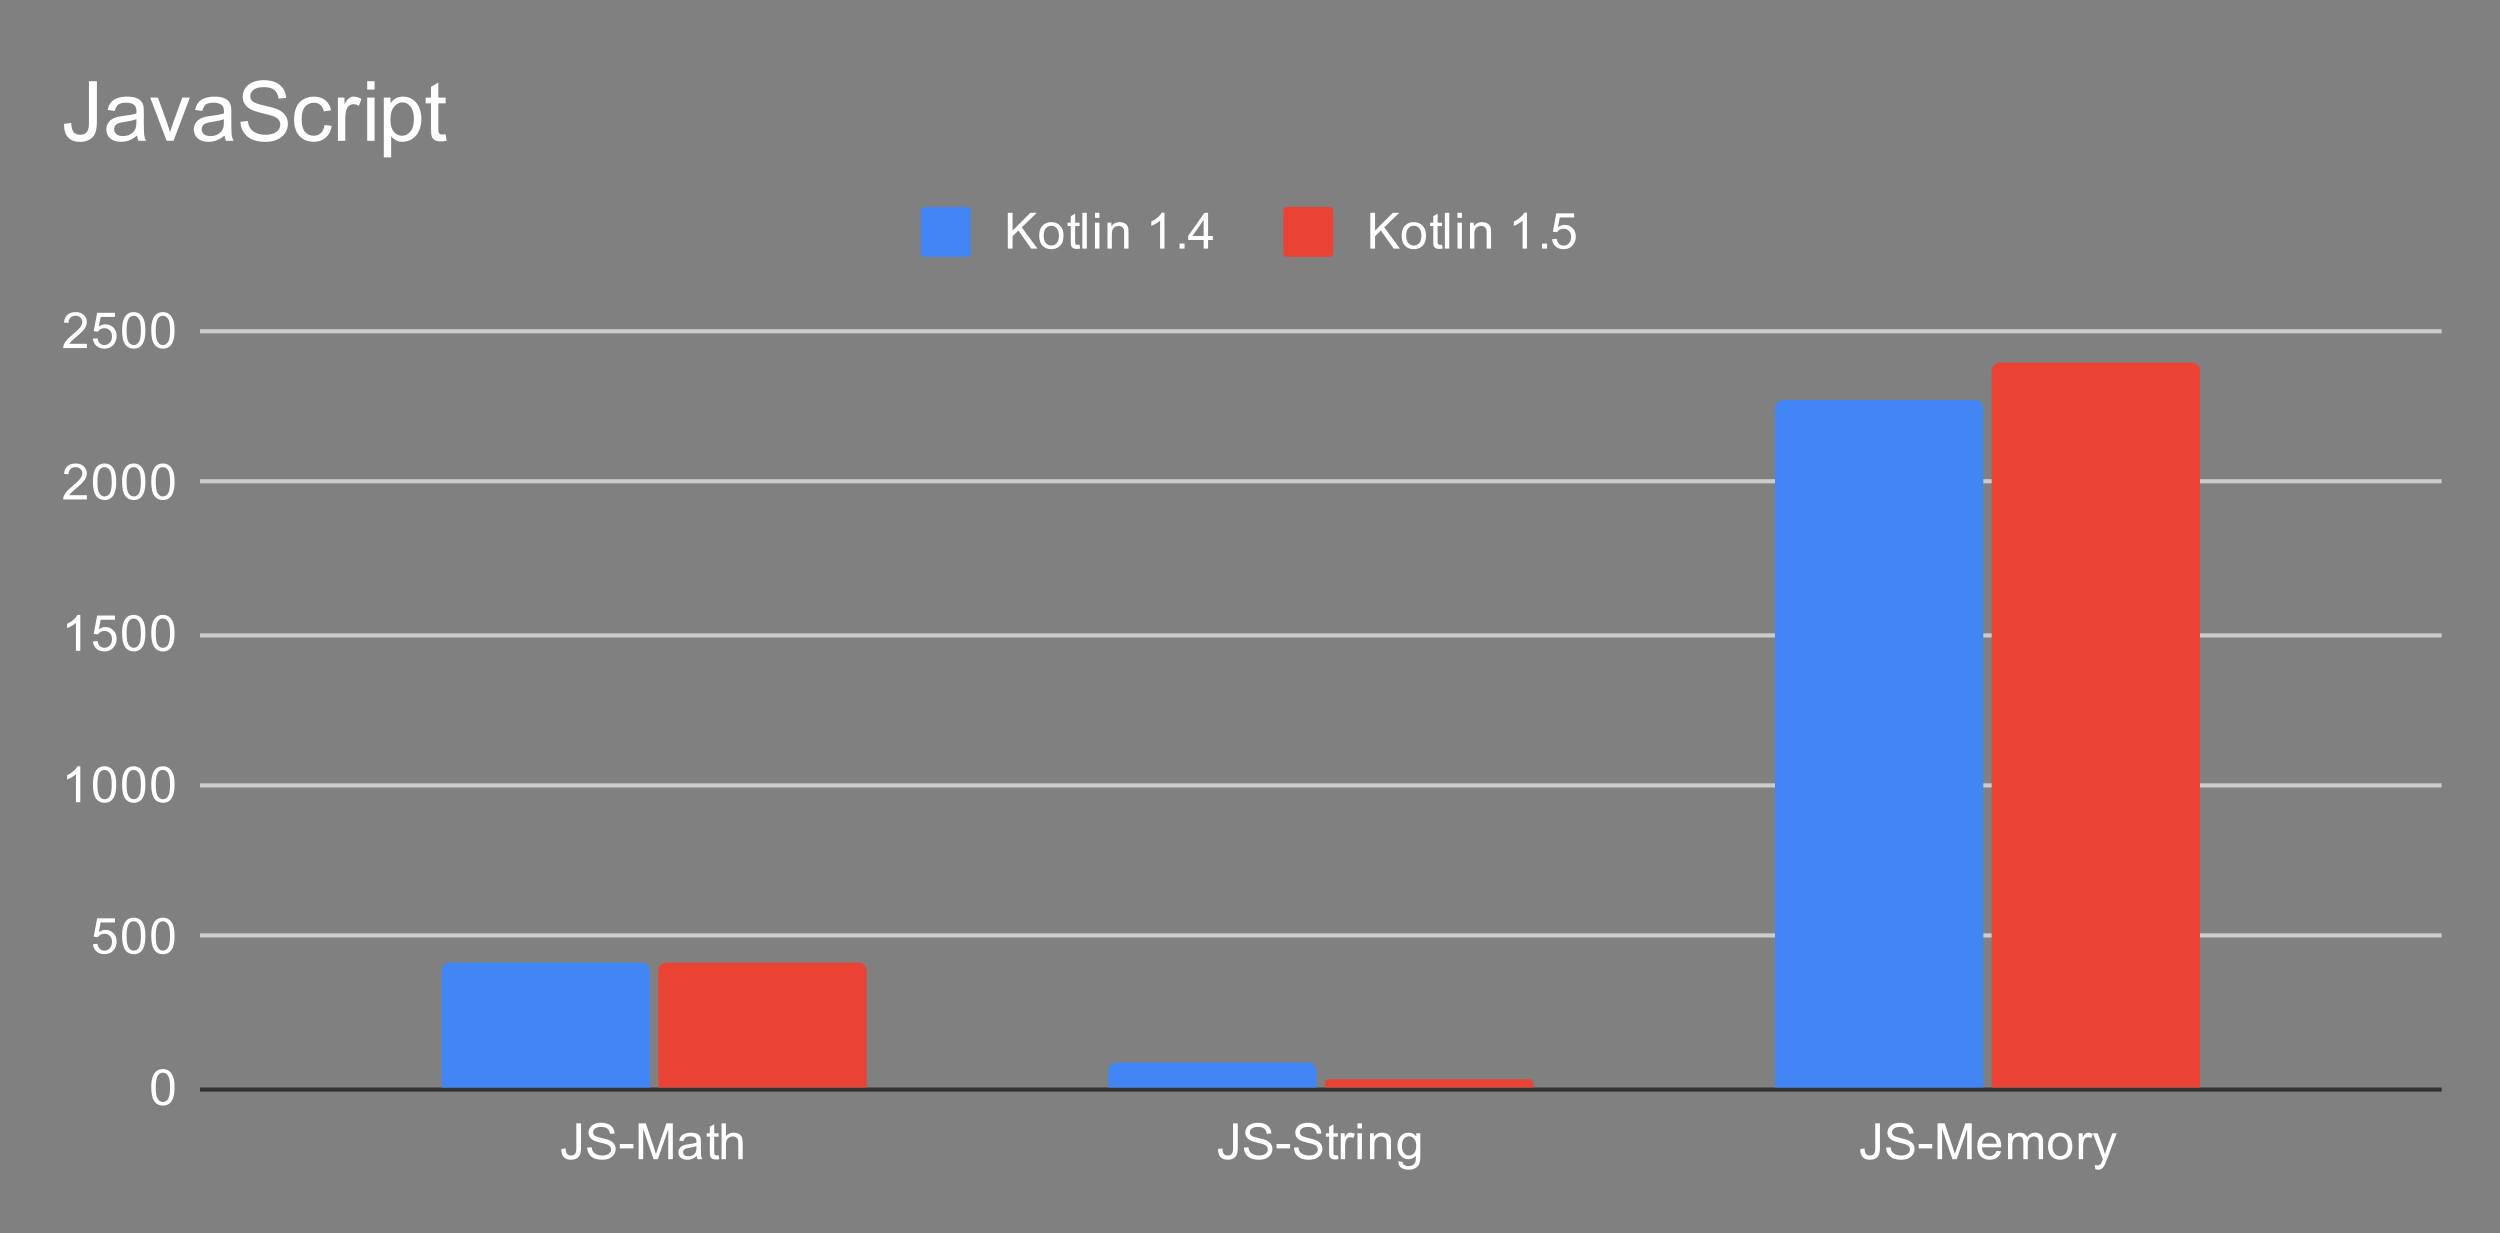 <?xml version="1.0"?>
<svg version="1.1" viewBox="0.0 0.0 600.0 296.0" fill="none" stroke="none" stroke-linecap="square" stroke-miterlimit="10" width="600" height="296" xmlns:xlink="http://www.w3.org/1999/xlink" xmlns="http://www.w3.org/2000/svg"><rect x="0.0" y="0.0" width="600.0" height="296.0" fill="#808080" stroke="none"/><path fill="#ffffff" fill-opacity="0.0" d="M0 0L600.0 0L600.0 296.0L0 296.0L0 0Z" fill-rule="nonzero"></path><path stroke="#333333" stroke-width="1.0" stroke-linecap="butt" d="M48.5 261.5L585.5 261.5" fill-rule="nonzero"></path><path stroke="#cccccc" stroke-width="1.0" stroke-linecap="butt" d="M48.5 224.5L585.5 224.5" fill-rule="nonzero"></path><path stroke="#cccccc" stroke-width="1.0" stroke-linecap="butt" d="M48.5 188.5L585.5 188.5" fill-rule="nonzero"></path><path stroke="#cccccc" stroke-width="1.0" stroke-linecap="butt" d="M48.5 152.5L585.5 152.5" fill-rule="nonzero"></path><path stroke="#cccccc" stroke-width="1.0" stroke-linecap="butt" d="M48.5 115.5L585.5 115.5" fill-rule="nonzero"></path><path stroke="#cccccc" stroke-width="1.0" stroke-linecap="butt" d="M48.5 79.5L585.5 79.5" fill-rule="nonzero"></path><clipPath id="id_0"><path d="M48.8 79.533L585.2 79.533L585.2 261.2L48.8 261.2L48.8 79.533Z" clip-rule="nonzero"></path></clipPath><path stroke="#000000" stroke-width="2.0" stroke-linecap="butt" stroke-opacity="0.0" clip-path="url(#id_0)" d="M156.0 261.0L106.0 261.0L106.0 233.0C106.0 231.895 106.895 231.0 108.0 231.0L154.0 231.0C155.105 231.0 156.0 231.895 156.0 233.0Z" fill-rule="nonzero"></path><path fill="#4285f4" clip-path="url(#id_0)" d="M156.0 261.0L106.0 261.0L106.0 233.0C106.0 231.895 106.895 231.0 108.0 231.0L154.0 231.0C155.105 231.0 156.0 231.895 156.0 233.0Z" fill-rule="nonzero"></path><path stroke="#000000" stroke-width="2.0" stroke-linecap="butt" stroke-opacity="0.0" clip-path="url(#id_0)" d="M316.0 261.0L266.0 261.0L266.0 257.0C266.0 255.895 266.895 255.0 268.0 255.0L314.0 255.0C315.105 255.0 316.0 255.895 316.0 257.0Z" fill-rule="nonzero"></path><path fill="#4285f4" clip-path="url(#id_0)" d="M316.0 261.0L266.0 261.0L266.0 257.0C266.0 255.895 266.895 255.0 268.0 255.0L314.0 255.0C315.105 255.0 316.0 255.895 316.0 257.0Z" fill-rule="nonzero"></path><path stroke="#000000" stroke-width="2.0" stroke-linecap="butt" stroke-opacity="0.0" clip-path="url(#id_0)" d="M476.0 261.0L426.0 261.0L426.0 98.0C426.0 96.895 426.895 96.0 428.0 96.0L474.0 96.0C475.105 96.0 476.0 96.895 476.0 98.0Z" fill-rule="nonzero"></path><path fill="#4285f4" clip-path="url(#id_0)" d="M476.0 261.0L426.0 261.0L426.0 98.0C426.0 96.895 426.895 96.0 428.0 96.0L474.0 96.0C475.105 96.0 476.0 96.895 476.0 98.0Z" fill-rule="nonzero"></path><path stroke="#000000" stroke-width="2.0" stroke-linecap="butt" stroke-opacity="0.0" clip-path="url(#id_0)" d="M208.0 261.0L158.0 261.0L158.0 233.0C158.0 231.895 158.895 231.0 160.0 231.0L206.0 231.0C207.105 231.0 208.0 231.895 208.0 233.0Z" fill-rule="nonzero"></path><path fill="#ea4335" clip-path="url(#id_0)" d="M208.0 261.0L158.0 261.0L158.0 233.0C158.0 231.895 158.895 231.0 160.0 231.0L206.0 231.0C207.105 231.0 208.0 231.895 208.0 233.0Z" fill-rule="nonzero"></path><path stroke="#000000" stroke-width="2.0" stroke-linecap="butt" stroke-opacity="0.0" clip-path="url(#id_0)" d="M368.0 261.0L318.0 261.0L318.0 260.0C318.0 259.448 318.448 259.0 319.0 259.0L367.0 259.0C367.552 259.0 368.0 259.448 368.0 260.0Z" fill-rule="nonzero"></path><path fill="#ea4335" clip-path="url(#id_0)" d="M368.0 261.0L318.0 261.0L318.0 260.0C318.0 259.448 318.448 259.0 319.0 259.0L367.0 259.0C367.552 259.0 368.0 259.448 368.0 260.0Z" fill-rule="nonzero"></path><path stroke="#000000" stroke-width="2.0" stroke-linecap="butt" stroke-opacity="0.0" clip-path="url(#id_0)" d="M528.0 261.0L478.0 261.0L478.0 89.0C478.0 87.895 478.895 87.0 480.0 87.0L526.0 87.0C527.105 87.0 528.0 87.895 528.0 89.0Z" fill-rule="nonzero"></path><path fill="#ea4335" clip-path="url(#id_0)" d="M528.0 261.0L478.0 261.0L478.0 89.0C478.0 87.895 478.895 87.0 480.0 87.0L526.0 87.0C527.105 87.0 528.0 87.895 528.0 89.0Z" fill-rule="nonzero"></path><path fill="#ffffff" d="M36.3 260.966Q36.3 259.434 36.612 258.512Q36.925 257.575 37.534 257.075Q38.159 256.575 39.097 256.575Q39.784 256.575 40.3 256.856Q40.831 257.137 41.175 257.669Q41.519 258.184 41.706 258.934Q41.894 259.684 41.894 260.966Q41.894 262.481 41.581 263.403Q41.284 264.325 40.659 264.841Q40.05 265.341 39.097 265.341Q37.862 265.341 37.144 264.45Q36.3 263.387 36.3 260.966ZM37.378 260.966Q37.378 263.075 37.878 263.778Q38.378 264.481 39.097 264.481Q39.831 264.481 40.316 263.778Q40.816 263.075 40.816 260.966Q40.816 258.841 40.316 258.153Q39.831 257.45 39.081 257.45Q38.362 257.45 37.925 258.059Q37.378 258.841 37.378 260.966Z" fill-rule="nonzero"></path><path fill="#ffffff" d="M22.3 226.617L23.409 226.523Q23.534 227.335 23.972 227.742Q24.425 228.148 25.066 228.148Q25.816 228.148 26.347 227.57Q26.878 226.992 26.878 226.054Q26.878 225.148 26.363 224.632Q25.863 224.101 25.034 224.101Q24.534 224.101 24.113 224.335Q23.706 224.57 23.472 224.929L22.488 224.804L23.316 220.398L27.597 220.398L27.597 221.398L24.159 221.398L23.706 223.71Q24.472 223.164 25.316 223.164Q26.441 223.164 27.206 223.945Q27.988 224.726 27.988 225.96Q27.988 227.117 27.316 227.976Q26.488 229.007 25.066 229.007Q23.894 229.007 23.144 228.351Q22.409 227.695 22.3 226.617ZM29.3 224.632Q29.3 223.101 29.613 222.179Q29.925 221.242 30.534 220.742Q31.159 220.242 32.097 220.242Q32.784 220.242 33.3 220.523Q33.831 220.804 34.175 221.335Q34.519 221.851 34.706 222.601Q34.894 223.351 34.894 224.632Q34.894 226.148 34.581 227.07Q34.284 227.992 33.659 228.507Q33.05 229.007 32.097 229.007Q30.863 229.007 30.144 228.117Q29.3 227.054 29.3 224.632ZM30.378 224.632Q30.378 226.742 30.878 227.445Q31.378 228.148 32.097 228.148Q32.831 228.148 33.316 227.445Q33.816 226.742 33.816 224.632Q33.816 222.507 33.316 221.82Q32.831 221.117 32.081 221.117Q31.363 221.117 30.925 221.726Q30.378 222.507 30.378 224.632ZM36.3 224.632Q36.3 223.101 36.612 222.179Q36.925 221.242 37.534 220.742Q38.159 220.242 39.097 220.242Q39.784 220.242 40.3 220.523Q40.831 220.804 41.175 221.335Q41.519 221.851 41.706 222.601Q41.894 223.351 41.894 224.632Q41.894 226.148 41.581 227.07Q41.284 227.992 40.659 228.507Q40.05 229.007 39.097 229.007Q37.862 229.007 37.144 228.117Q36.3 227.054 36.3 224.632ZM37.378 224.632Q37.378 226.742 37.878 227.445Q38.378 228.148 39.097 228.148Q39.831 228.148 40.316 227.445Q40.816 226.742 40.816 224.632Q40.816 222.507 40.316 221.82Q39.831 221.117 39.081 221.117Q38.362 221.117 37.925 221.726Q37.378 222.507 37.378 224.632Z" fill-rule="nonzero"></path><path fill="#ffffff" d="M19.269 192.533L18.222 192.533L18.222 185.815Q17.831 186.174 17.206 186.549Q16.597 186.908 16.113 187.08L16.113 186.065Q16.988 185.643 17.644 185.065Q18.316 184.471 18.597 183.908L19.269 183.908L19.269 192.533ZM22.3 188.299Q22.3 186.768 22.613 185.846Q22.925 184.908 23.534 184.408Q24.159 183.908 25.097 183.908Q25.784 183.908 26.3 184.19Q26.831 184.471 27.175 185.002Q27.519 185.518 27.706 186.268Q27.894 187.018 27.894 188.299Q27.894 189.815 27.581 190.736Q27.284 191.658 26.659 192.174Q26.05 192.674 25.097 192.674Q23.863 192.674 23.144 191.783Q22.3 190.721 22.3 188.299ZM23.378 188.299Q23.378 190.408 23.878 191.111Q24.378 191.815 25.097 191.815Q25.831 191.815 26.316 191.111Q26.816 190.408 26.816 188.299Q26.816 186.174 26.316 185.486Q25.831 184.783 25.081 184.783Q24.363 184.783 23.925 185.393Q23.378 186.174 23.378 188.299ZM29.3 188.299Q29.3 186.768 29.613 185.846Q29.925 184.908 30.534 184.408Q31.159 183.908 32.097 183.908Q32.784 183.908 33.3 184.19Q33.831 184.471 34.175 185.002Q34.519 185.518 34.706 186.268Q34.894 187.018 34.894 188.299Q34.894 189.815 34.581 190.736Q34.284 191.658 33.659 192.174Q33.05 192.674 32.097 192.674Q30.863 192.674 30.144 191.783Q29.3 190.721 29.3 188.299ZM30.378 188.299Q30.378 190.408 30.878 191.111Q31.378 191.815 32.097 191.815Q32.831 191.815 33.316 191.111Q33.816 190.408 33.816 188.299Q33.816 186.174 33.316 185.486Q32.831 184.783 32.081 184.783Q31.363 184.783 30.925 185.393Q30.378 186.174 30.378 188.299ZM36.3 188.299Q36.3 186.768 36.612 185.846Q36.925 184.908 37.534 184.408Q38.159 183.908 39.097 183.908Q39.784 183.908 40.3 184.19Q40.831 184.471 41.175 185.002Q41.519 185.518 41.706 186.268Q41.894 187.018 41.894 188.299Q41.894 189.815 41.581 190.736Q41.284 191.658 40.659 192.174Q40.05 192.674 39.097 192.674Q37.862 192.674 37.144 191.783Q36.3 190.721 36.3 188.299ZM37.378 188.299Q37.378 190.408 37.878 191.111Q38.378 191.815 39.097 191.815Q39.831 191.815 40.316 191.111Q40.816 190.408 40.816 188.299Q40.816 186.174 40.316 185.486Q39.831 184.783 39.081 184.783Q38.362 184.783 37.925 185.393Q37.378 186.174 37.378 188.299Z" fill-rule="nonzero"></path><path fill="#ffffff" d="M19.269 156.2L18.222 156.2L18.222 149.481Q17.831 149.841 17.206 150.216Q16.597 150.575 16.113 150.747L16.113 149.731Q16.988 149.309 17.644 148.731Q18.316 148.137 18.597 147.575L19.269 147.575L19.269 156.2ZM22.3 153.95L23.409 153.856Q23.534 154.669 23.972 155.075Q24.425 155.481 25.066 155.481Q25.816 155.481 26.347 154.903Q26.878 154.325 26.878 153.387Q26.878 152.481 26.363 151.966Q25.863 151.434 25.034 151.434Q24.534 151.434 24.113 151.669Q23.706 151.903 23.472 152.262L22.488 152.137L23.316 147.731L27.597 147.731L27.597 148.731L24.159 148.731L23.706 151.044Q24.472 150.497 25.316 150.497Q26.441 150.497 27.206 151.278Q27.988 152.059 27.988 153.294Q27.988 154.45 27.316 155.309Q26.488 156.341 25.066 156.341Q23.894 156.341 23.144 155.684Q22.409 155.028 22.3 153.95ZM29.3 151.966Q29.3 150.434 29.613 149.512Q29.925 148.575 30.534 148.075Q31.159 147.575 32.097 147.575Q32.784 147.575 33.3 147.856Q33.831 148.137 34.175 148.669Q34.519 149.184 34.706 149.934Q34.894 150.684 34.894 151.966Q34.894 153.481 34.581 154.403Q34.284 155.325 33.659 155.841Q33.05 156.341 32.097 156.341Q30.863 156.341 30.144 155.45Q29.3 154.387 29.3 151.966ZM30.378 151.966Q30.378 154.075 30.878 154.778Q31.378 155.481 32.097 155.481Q32.831 155.481 33.316 154.778Q33.816 154.075 33.816 151.966Q33.816 149.841 33.316 149.153Q32.831 148.45 32.081 148.45Q31.363 148.45 30.925 149.059Q30.378 149.841 30.378 151.966ZM36.3 151.966Q36.3 150.434 36.612 149.512Q36.925 148.575 37.534 148.075Q38.159 147.575 39.097 147.575Q39.784 147.575 40.3 147.856Q40.831 148.137 41.175 148.669Q41.519 149.184 41.706 149.934Q41.894 150.684 41.894 151.966Q41.894 153.481 41.581 154.403Q41.284 155.325 40.659 155.841Q40.05 156.341 39.097 156.341Q37.862 156.341 37.144 155.45Q36.3 154.387 36.3 151.966ZM37.378 151.966Q37.378 154.075 37.878 154.778Q38.378 155.481 39.097 155.481Q39.831 155.481 40.316 154.778Q40.816 154.075 40.816 151.966Q40.816 149.841 40.316 149.153Q39.831 148.45 39.081 148.45Q38.362 148.45 37.925 149.059Q37.378 149.841 37.378 151.966Z" fill-rule="nonzero"></path><path fill="#ffffff" d="M20.847 118.851L20.847 119.867L15.159 119.867Q15.159 119.492 15.284 119.132Q15.503 118.554 15.972 117.992Q16.456 117.429 17.363 116.695Q18.769 115.539 19.253 114.867Q19.753 114.195 19.753 113.601Q19.753 112.976 19.3 112.554Q18.847 112.117 18.128 112.117Q17.363 112.117 16.909 112.57Q16.456 113.023 16.441 113.835L15.363 113.726Q15.472 112.507 16.191 111.882Q16.925 111.242 18.159 111.242Q19.394 111.242 20.113 111.929Q20.831 112.617 20.831 113.632Q20.831 114.148 20.613 114.648Q20.409 115.132 19.909 115.695Q19.425 116.242 18.3 117.195Q17.347 117.992 17.066 118.289Q16.8 118.57 16.628 118.851L20.847 118.851ZM22.3 115.632Q22.3 114.101 22.613 113.179Q22.925 112.242 23.534 111.742Q24.159 111.242 25.097 111.242Q25.784 111.242 26.3 111.523Q26.831 111.804 27.175 112.335Q27.519 112.851 27.706 113.601Q27.894 114.351 27.894 115.632Q27.894 117.148 27.581 118.07Q27.284 118.992 26.659 119.507Q26.05 120.007 25.097 120.007Q23.863 120.007 23.144 119.117Q22.3 118.054 22.3 115.632ZM23.378 115.632Q23.378 117.742 23.878 118.445Q24.378 119.148 25.097 119.148Q25.831 119.148 26.316 118.445Q26.816 117.742 26.816 115.632Q26.816 113.507 26.316 112.82Q25.831 112.117 25.081 112.117Q24.363 112.117 23.925 112.726Q23.378 113.507 23.378 115.632ZM29.3 115.632Q29.3 114.101 29.613 113.179Q29.925 112.242 30.534 111.742Q31.159 111.242 32.097 111.242Q32.784 111.242 33.3 111.523Q33.831 111.804 34.175 112.335Q34.519 112.851 34.706 113.601Q34.894 114.351 34.894 115.632Q34.894 117.148 34.581 118.07Q34.284 118.992 33.659 119.507Q33.05 120.007 32.097 120.007Q30.863 120.007 30.144 119.117Q29.3 118.054 29.3 115.632ZM30.378 115.632Q30.378 117.742 30.878 118.445Q31.378 119.148 32.097 119.148Q32.831 119.148 33.316 118.445Q33.816 117.742 33.816 115.632Q33.816 113.507 33.316 112.82Q32.831 112.117 32.081 112.117Q31.363 112.117 30.925 112.726Q30.378 113.507 30.378 115.632ZM36.3 115.632Q36.3 114.101 36.612 113.179Q36.925 112.242 37.534 111.742Q38.159 111.242 39.097 111.242Q39.784 111.242 40.3 111.523Q40.831 111.804 41.175 112.335Q41.519 112.851 41.706 113.601Q41.894 114.351 41.894 115.632Q41.894 117.148 41.581 118.07Q41.284 118.992 40.659 119.507Q40.05 120.007 39.097 120.007Q37.862 120.007 37.144 119.117Q36.3 118.054 36.3 115.632ZM37.378 115.632Q37.378 117.742 37.878 118.445Q38.378 119.148 39.097 119.148Q39.831 119.148 40.316 118.445Q40.816 117.742 40.816 115.632Q40.816 113.507 40.316 112.82Q39.831 112.117 39.081 112.117Q38.362 112.117 37.925 112.726Q37.378 113.507 37.378 115.632Z" fill-rule="nonzero"></path><path fill="#ffffff" d="M20.847 82.518L20.847 83.533L15.159 83.533Q15.159 83.158 15.284 82.799Q15.503 82.221 15.972 81.658Q16.456 81.096 17.363 80.361Q18.769 79.205 19.253 78.533Q19.753 77.861 19.753 77.268Q19.753 76.643 19.3 76.221Q18.847 75.783 18.128 75.783Q17.363 75.783 16.909 76.236Q16.456 76.69 16.441 77.502L15.363 77.393Q15.472 76.174 16.191 75.549Q16.925 74.908 18.159 74.908Q19.394 74.908 20.113 75.596Q20.831 76.283 20.831 77.299Q20.831 77.815 20.613 78.315Q20.409 78.799 19.909 79.361Q19.425 79.908 18.3 80.861Q17.347 81.658 17.066 81.955Q16.8 82.236 16.628 82.518L20.847 82.518ZM22.3 81.283L23.409 81.19Q23.534 82.002 23.972 82.408Q24.425 82.815 25.066 82.815Q25.816 82.815 26.347 82.236Q26.878 81.658 26.878 80.721Q26.878 79.815 26.363 79.299Q25.863 78.768 25.034 78.768Q24.534 78.768 24.113 79.002Q23.706 79.236 23.472 79.596L22.488 79.471L23.316 75.065L27.597 75.065L27.597 76.065L24.159 76.065L23.706 78.377Q24.472 77.83 25.316 77.83Q26.441 77.83 27.206 78.611Q27.988 79.393 27.988 80.627Q27.988 81.783 27.316 82.643Q26.488 83.674 25.066 83.674Q23.894 83.674 23.144 83.018Q22.409 82.361 22.3 81.283ZM29.3 79.299Q29.3 77.768 29.613 76.846Q29.925 75.908 30.534 75.408Q31.159 74.908 32.097 74.908Q32.784 74.908 33.3 75.19Q33.831 75.471 34.175 76.002Q34.519 76.518 34.706 77.268Q34.894 78.018 34.894 79.299Q34.894 80.815 34.581 81.736Q34.284 82.658 33.659 83.174Q33.05 83.674 32.097 83.674Q30.863 83.674 30.144 82.783Q29.3 81.721 29.3 79.299ZM30.378 79.299Q30.378 81.408 30.878 82.111Q31.378 82.815 32.097 82.815Q32.831 82.815 33.316 82.111Q33.816 81.408 33.816 79.299Q33.816 77.174 33.316 76.486Q32.831 75.783 32.081 75.783Q31.363 75.783 30.925 76.393Q30.378 77.174 30.378 79.299ZM36.3 79.299Q36.3 77.768 36.612 76.846Q36.925 75.908 37.534 75.408Q38.159 74.908 39.097 74.908Q39.784 74.908 40.3 75.19Q40.831 75.471 41.175 76.002Q41.519 76.518 41.706 77.268Q41.894 78.018 41.894 79.299Q41.894 80.815 41.581 81.736Q41.284 82.658 40.659 83.174Q40.05 83.674 39.097 83.674Q37.862 83.674 37.144 82.783Q36.3 81.721 36.3 79.299ZM37.378 79.299Q37.378 81.408 37.878 82.111Q38.378 82.815 39.097 82.815Q39.831 82.815 40.316 82.111Q40.816 81.408 40.816 79.299Q40.816 77.174 40.316 76.486Q39.831 75.783 39.081 75.783Q38.362 75.783 37.925 76.393Q37.378 77.174 37.378 79.299Z" fill-rule="nonzero"></path><path fill="#ffffff" d="M134.724 275.762L135.756 275.622Q135.787 276.606 136.115 276.966Q136.443 277.325 137.037 277.325Q137.459 277.325 137.771 277.137Q138.084 276.934 138.193 276.606Q138.318 276.262 138.318 275.528L138.318 269.606L139.443 269.606L139.443 275.466Q139.443 276.544 139.177 277.137Q138.927 277.731 138.365 278.044Q137.802 278.341 137.037 278.341Q135.912 278.341 135.302 277.7Q134.709 277.044 134.724 275.762ZM140.927 275.434L141.99 275.341Q142.068 275.997 142.349 276.403Q142.631 276.809 143.209 277.075Q143.802 277.325 144.537 277.325Q145.177 277.325 145.677 277.137Q146.177 276.934 146.412 276.606Q146.662 276.262 146.662 275.872Q146.662 275.466 146.427 275.169Q146.193 274.856 145.662 274.653Q145.302 274.512 144.115 274.231Q142.943 273.95 142.474 273.7Q141.849 273.372 141.552 272.903Q141.256 272.419 141.256 271.825Q141.256 271.184 141.615 270.622Q141.99 270.044 142.693 269.762Q143.412 269.466 144.271 269.466Q145.224 269.466 145.959 269.778Q146.693 270.075 147.084 270.684Q147.474 271.278 147.506 272.028L146.412 272.106Q146.318 271.294 145.802 270.887Q145.302 270.466 144.318 270.466Q143.287 270.466 142.818 270.841Q142.349 271.216 142.349 271.747Q142.349 272.216 142.677 272.512Q143.006 272.809 144.381 273.122Q145.771 273.434 146.287 273.669Q147.037 274.028 147.396 274.559Q147.756 275.075 147.756 275.778Q147.756 276.466 147.365 277.075Q146.974 277.669 146.24 278.012Q145.506 278.341 144.584 278.341Q143.412 278.341 142.615 278.012Q141.834 277.669 141.381 276.981Q140.943 276.294 140.927 275.434ZM148.756 275.622L148.756 274.559L152.006 274.559L152.006 275.622L148.756 275.622ZM153.271 278.2L153.271 269.606L154.99 269.606L157.021 275.684Q157.302 276.544 157.427 276.966Q157.568 276.497 157.881 275.591L159.943 269.606L161.474 269.606L161.474 278.2L160.381 278.2L160.381 271.012L157.881 278.2L156.849 278.2L154.365 270.887L154.365 278.2L153.271 278.2ZM167.24 277.434Q166.646 277.934 166.099 278.137Q165.568 278.341 164.943 278.341Q163.912 278.341 163.365 277.841Q162.818 277.341 162.818 276.559Q162.818 276.106 163.021 275.731Q163.224 275.341 163.568 275.122Q163.912 274.887 164.334 274.778Q164.631 274.684 165.271 274.606Q166.537 274.466 167.146 274.247Q167.146 274.028 167.146 273.981Q167.146 273.325 166.849 273.059Q166.443 272.716 165.646 272.716Q164.912 272.716 164.552 272.981Q164.193 273.231 164.021 273.887L162.99 273.747Q163.131 273.091 163.459 272.684Q163.787 272.278 164.396 272.059Q165.006 271.841 165.802 271.841Q166.599 271.841 167.099 272.028Q167.599 272.216 167.834 272.497Q168.068 272.778 168.162 273.216Q168.209 273.481 168.209 274.184L168.209 275.591Q168.209 277.059 168.271 277.45Q168.349 277.841 168.552 278.2L167.443 278.2Q167.287 277.872 167.24 277.434ZM167.146 275.075Q166.568 275.309 165.427 275.481Q164.771 275.575 164.506 275.7Q164.24 275.809 164.084 276.028Q163.943 276.247 163.943 276.528Q163.943 276.95 164.256 277.231Q164.584 277.512 165.193 277.512Q165.802 277.512 166.271 277.247Q166.756 276.981 166.974 276.512Q167.146 276.153 167.146 275.466L167.146 275.075ZM172.474 277.262L172.631 278.184Q172.177 278.278 171.834 278.278Q171.256 278.278 170.943 278.106Q170.631 277.919 170.49 277.622Q170.365 277.325 170.365 276.372L170.365 272.794L169.599 272.794L169.599 271.981L170.365 271.981L170.365 270.434L171.412 269.809L171.412 271.981L172.474 271.981L172.474 272.794L171.412 272.794L171.412 276.434Q171.412 276.887 171.459 277.012Q171.521 277.137 171.646 277.216Q171.771 277.294 172.006 277.294Q172.193 277.294 172.474 277.262ZM173.177 278.2L173.177 269.606L174.224 269.606L174.224 272.684Q174.959 271.841 176.084 271.841Q176.787 271.841 177.287 272.122Q177.802 272.387 178.021 272.872Q178.24 273.341 178.24 274.262L178.24 278.2L177.193 278.2L177.193 274.262Q177.193 273.466 176.849 273.106Q176.506 272.747 175.881 272.747Q175.412 272.747 174.99 272.997Q174.584 273.231 174.396 273.653Q174.224 274.059 174.224 274.794L174.224 278.2L173.177 278.2Z" fill-rule="nonzero"></path><path fill="#ffffff" d="M292.344 275.762L293.375 275.622Q293.406 276.606 293.734 276.966Q294.062 277.325 294.656 277.325Q295.078 277.325 295.391 277.137Q295.703 276.934 295.812 276.606Q295.938 276.262 295.938 275.528L295.938 269.606L297.062 269.606L297.062 275.466Q297.062 276.544 296.797 277.137Q296.547 277.731 295.984 278.044Q295.422 278.341 294.656 278.341Q293.531 278.341 292.922 277.7Q292.328 277.044 292.344 275.762ZM298.547 275.434L299.609 275.341Q299.688 275.997 299.969 276.403Q300.25 276.809 300.828 277.075Q301.422 277.325 302.156 277.325Q302.797 277.325 303.297 277.137Q303.797 276.934 304.031 276.606Q304.281 276.262 304.281 275.872Q304.281 275.466 304.047 275.169Q303.812 274.856 303.281 274.653Q302.922 274.512 301.734 274.231Q300.562 273.95 300.094 273.7Q299.469 273.372 299.172 272.903Q298.875 272.419 298.875 271.825Q298.875 271.184 299.234 270.622Q299.609 270.044 300.312 269.762Q301.031 269.466 301.891 269.466Q302.844 269.466 303.578 269.778Q304.312 270.075 304.703 270.684Q305.094 271.278 305.125 272.028L304.031 272.106Q303.938 271.294 303.422 270.887Q302.922 270.466 301.938 270.466Q300.906 270.466 300.438 270.841Q299.969 271.216 299.969 271.747Q299.969 272.216 300.297 272.512Q300.625 272.809 302.0 273.122Q303.391 273.434 303.906 273.669Q304.656 274.028 305.016 274.559Q305.375 275.075 305.375 275.778Q305.375 276.466 304.984 277.075Q304.594 277.669 303.859 278.012Q303.125 278.341 302.203 278.341Q301.031 278.341 300.234 278.012Q299.453 277.669 299.0 276.981Q298.562 276.294 298.547 275.434ZM306.375 275.622L306.375 274.559L309.625 274.559L309.625 275.622L306.375 275.622ZM310.547 275.434L311.609 275.341Q311.688 275.997 311.969 276.403Q312.25 276.809 312.828 277.075Q313.422 277.325 314.156 277.325Q314.797 277.325 315.297 277.137Q315.797 276.934 316.031 276.606Q316.281 276.262 316.281 275.872Q316.281 275.466 316.047 275.169Q315.812 274.856 315.281 274.653Q314.922 274.512 313.734 274.231Q312.562 273.95 312.094 273.7Q311.469 273.372 311.172 272.903Q310.875 272.419 310.875 271.825Q310.875 271.184 311.234 270.622Q311.609 270.044 312.312 269.762Q313.031 269.466 313.891 269.466Q314.844 269.466 315.578 269.778Q316.312 270.075 316.703 270.684Q317.094 271.278 317.125 272.028L316.031 272.106Q315.938 271.294 315.422 270.887Q314.922 270.466 313.938 270.466Q312.906 270.466 312.438 270.841Q311.969 271.216 311.969 271.747Q311.969 272.216 312.297 272.512Q312.625 272.809 314.0 273.122Q315.391 273.434 315.906 273.669Q316.656 274.028 317.016 274.559Q317.375 275.075 317.375 275.778Q317.375 276.466 316.984 277.075Q316.594 277.669 315.859 278.012Q315.125 278.341 314.203 278.341Q313.031 278.341 312.234 278.012Q311.453 277.669 311.0 276.981Q310.562 276.294 310.547 275.434ZM321.094 277.262L321.25 278.184Q320.797 278.278 320.453 278.278Q319.875 278.278 319.562 278.106Q319.25 277.919 319.109 277.622Q318.984 277.325 318.984 276.372L318.984 272.794L318.219 272.794L318.219 271.981L318.984 271.981L318.984 270.434L320.031 269.809L320.031 271.981L321.094 271.981L321.094 272.794L320.031 272.794L320.031 276.434Q320.031 276.887 320.078 277.012Q320.141 277.137 320.266 277.216Q320.391 277.294 320.625 277.294Q320.812 277.294 321.094 277.262ZM321.781 278.2L321.781 271.981L322.734 271.981L322.734 272.919Q323.094 272.262 323.391 272.059Q323.703 271.841 324.078 271.841Q324.609 271.841 325.156 272.169L324.797 273.153Q324.406 272.919 324.031 272.919Q323.672 272.919 323.391 273.137Q323.125 273.341 323.016 273.716Q322.828 274.278 322.828 274.934L322.828 278.2L321.781 278.2ZM325.797 270.825L325.797 269.606L326.859 269.606L326.859 270.825L325.797 270.825ZM325.797 278.2L325.797 271.981L326.859 271.981L326.859 278.2L325.797 278.2ZM328.797 278.2L328.797 271.981L329.734 271.981L329.734 272.856Q330.422 271.841 331.719 271.841Q332.281 271.841 332.75 272.044Q333.234 272.247 333.469 272.575Q333.703 272.903 333.797 273.341Q333.844 273.637 333.844 274.372L333.844 278.2L332.797 278.2L332.797 274.419Q332.797 273.762 332.672 273.45Q332.547 273.137 332.234 272.95Q331.922 272.747 331.5 272.747Q330.828 272.747 330.328 273.184Q329.844 273.606 329.844 274.794L329.844 278.2L328.797 278.2ZM335.594 278.716L336.625 278.872Q336.688 279.341 336.984 279.559Q337.375 279.856 338.047 279.856Q338.781 279.856 339.172 279.559Q339.578 279.262 339.719 278.747Q339.812 278.419 339.797 277.387Q339.109 278.2 338.078 278.2Q336.797 278.2 336.094 277.278Q335.391 276.341 335.391 275.059Q335.391 274.169 335.703 273.419Q336.031 272.653 336.641 272.247Q337.25 271.841 338.078 271.841Q339.188 271.841 339.906 272.731L339.906 271.981L340.875 271.981L340.875 277.356Q340.875 278.809 340.578 279.419Q340.281 280.028 339.641 280.372Q339.0 280.731 338.062 280.731Q336.953 280.731 336.266 280.231Q335.578 279.731 335.594 278.716ZM336.469 274.981Q336.469 276.2 336.953 276.762Q337.438 277.325 338.172 277.325Q338.906 277.325 339.391 276.762Q339.891 276.2 339.891 275.012Q339.891 273.872 339.375 273.294Q338.875 272.716 338.156 272.716Q337.453 272.716 336.953 273.294Q336.469 273.856 336.469 274.981Z" fill-rule="nonzero"></path><path fill="#ffffff" d="M446.463 275.762L447.494 275.622Q447.526 276.606 447.854 276.966Q448.182 277.325 448.776 277.325Q449.198 277.325 449.51 277.137Q449.823 276.934 449.932 276.606Q450.057 276.262 450.057 275.528L450.057 269.606L451.182 269.606L451.182 275.466Q451.182 276.544 450.916 277.137Q450.666 277.731 450.104 278.044Q449.541 278.341 448.776 278.341Q447.651 278.341 447.041 277.7Q446.448 277.044 446.463 275.762ZM452.666 275.434L453.729 275.341Q453.807 275.997 454.088 276.403Q454.369 276.809 454.948 277.075Q455.541 277.325 456.276 277.325Q456.916 277.325 457.416 277.137Q457.916 276.934 458.151 276.606Q458.401 276.262 458.401 275.872Q458.401 275.466 458.166 275.169Q457.932 274.856 457.401 274.653Q457.041 274.512 455.854 274.231Q454.682 273.95 454.213 273.7Q453.588 273.372 453.291 272.903Q452.994 272.419 452.994 271.825Q452.994 271.184 453.354 270.622Q453.729 270.044 454.432 269.762Q455.151 269.466 456.01 269.466Q456.963 269.466 457.698 269.778Q458.432 270.075 458.823 270.684Q459.213 271.278 459.244 272.028L458.151 272.106Q458.057 271.294 457.541 270.887Q457.041 270.466 456.057 270.466Q455.026 270.466 454.557 270.841Q454.088 271.216 454.088 271.747Q454.088 272.216 454.416 272.512Q454.744 272.809 456.119 273.122Q457.51 273.434 458.026 273.669Q458.776 274.028 459.135 274.559Q459.494 275.075 459.494 275.778Q459.494 276.466 459.104 277.075Q458.713 277.669 457.979 278.012Q457.244 278.341 456.323 278.341Q455.151 278.341 454.354 278.012Q453.573 277.669 453.119 276.981Q452.682 276.294 452.666 275.434ZM460.494 275.622L460.494 274.559L463.744 274.559L463.744 275.622L460.494 275.622ZM465.01 278.2L465.01 269.606L466.729 269.606L468.76 275.684Q469.041 276.544 469.166 276.966Q469.307 276.497 469.619 275.591L471.682 269.606L473.213 269.606L473.213 278.2L472.119 278.2L472.119 271.012L469.619 278.2L468.588 278.2L466.104 270.887L466.104 278.2L465.01 278.2ZM479.166 276.2L480.26 276.325Q480.01 277.278 479.307 277.809Q478.604 278.341 477.526 278.341Q476.166 278.341 475.354 277.497Q474.557 276.653 474.557 275.137Q474.557 273.575 475.369 272.716Q476.182 271.841 477.463 271.841Q478.713 271.841 479.494 272.684Q480.291 273.528 480.291 275.075Q480.291 275.169 480.291 275.356L475.651 275.356Q475.713 276.387 476.229 276.934Q476.744 277.466 477.526 277.466Q478.104 277.466 478.51 277.169Q478.932 276.856 479.166 276.2ZM475.713 274.497L479.182 274.497Q479.119 273.7 478.791 273.309Q478.276 272.7 477.479 272.7Q476.744 272.7 476.244 273.184Q475.76 273.669 475.713 274.497ZM481.916 278.2L481.916 271.981L482.854 271.981L482.854 272.856Q483.151 272.387 483.635 272.122Q484.119 271.841 484.744 271.841Q485.432 271.841 485.869 272.122Q486.323 272.403 486.494 272.919Q487.244 271.841 488.416 271.841Q489.354 271.841 489.838 272.356Q490.338 272.856 490.338 273.934L490.338 278.2L489.291 278.2L489.291 274.278Q489.291 273.653 489.182 273.372Q489.088 273.091 488.823 272.919Q488.557 272.747 488.182 272.747Q487.526 272.747 487.088 273.184Q486.666 273.622 486.666 274.591L486.666 278.2L485.604 278.2L485.604 274.153Q485.604 273.45 485.338 273.106Q485.088 272.747 484.51 272.747Q484.057 272.747 483.682 272.981Q483.307 273.216 483.135 273.669Q482.963 274.122 482.963 274.966L482.963 278.2L481.916 278.2ZM491.526 275.091Q491.526 273.356 492.479 272.528Q493.276 271.841 494.432 271.841Q495.713 271.841 496.526 272.684Q497.354 273.512 497.354 274.997Q497.354 276.2 496.994 276.887Q496.635 277.575 495.932 277.966Q495.244 278.341 494.432 278.341Q493.135 278.341 492.323 277.512Q491.526 276.669 491.526 275.091ZM492.604 275.091Q492.604 276.278 493.119 276.872Q493.651 277.466 494.432 277.466Q495.229 277.466 495.744 276.872Q496.26 276.278 496.26 275.059Q496.26 273.903 495.729 273.309Q495.213 272.716 494.432 272.716Q493.651 272.716 493.119 273.309Q492.604 273.887 492.604 275.091ZM498.901 278.2L498.901 271.981L499.854 271.981L499.854 272.919Q500.213 272.262 500.51 272.059Q500.823 271.841 501.198 271.841Q501.729 271.841 502.276 272.169L501.916 273.153Q501.526 272.919 501.151 272.919Q500.791 272.919 500.51 273.137Q500.244 273.341 500.135 273.716Q499.948 274.278 499.948 274.934L499.948 278.2L498.901 278.2ZM502.869 280.591L502.744 279.606Q503.088 279.7 503.354 279.7Q503.698 279.7 503.901 279.575Q504.119 279.466 504.26 279.262Q504.354 279.091 504.588 278.466Q504.604 278.387 504.682 278.216L502.307 271.981L503.448 271.981L504.744 275.575Q504.994 276.262 505.198 277.028Q505.385 276.294 505.635 275.606L506.963 271.981L508.01 271.981L505.651 278.309Q505.26 279.325 505.057 279.716Q504.776 280.247 504.401 280.481Q504.041 280.731 503.541 280.731Q503.244 280.731 502.869 280.591Z" fill-rule="nonzero"></path><path fill="#4285f4" d="M221.0 50.667C221.0 50.114 221.448 49.667 222.0 49.667L232.0 49.667C232.552 49.667 233.0 50.114 233.0 50.667L233.0 60.667C233.0 61.219 232.552 61.667 232.0 61.667L222.0 61.667C221.448 61.667 221.0 61.219 221.0 60.667Z" fill-rule="nonzero"></path><path fill="#ffffff" d="M241.875 59.667L241.875 51.073L243.016 51.073L243.016 55.339L247.281 51.073L248.828 51.073L245.219 54.557L248.984 59.667L247.484 59.667L244.422 55.323L243.016 56.682L243.016 59.667L241.875 59.667ZM249.406 56.557Q249.406 54.823 250.359 53.995Q251.156 53.307 252.312 53.307Q253.594 53.307 254.406 54.151Q255.234 54.979 255.234 56.464Q255.234 57.667 254.875 58.354Q254.516 59.042 253.812 59.432Q253.125 59.807 252.312 59.807Q251.016 59.807 250.203 58.979Q249.406 58.135 249.406 56.557ZM250.484 56.557Q250.484 57.745 251.0 58.339Q251.531 58.932 252.312 58.932Q253.109 58.932 253.625 58.339Q254.141 57.745 254.141 56.526Q254.141 55.37 253.609 54.776Q253.094 54.182 252.312 54.182Q251.531 54.182 251.0 54.776Q250.484 55.354 250.484 56.557ZM259.094 58.729L259.25 59.651Q258.797 59.745 258.453 59.745Q257.875 59.745 257.562 59.573Q257.25 59.385 257.109 59.089Q256.984 58.792 256.984 57.839L256.984 54.26L256.219 54.26L256.219 53.448L256.984 53.448L256.984 51.901L258.031 51.276L258.031 53.448L259.094 53.448L259.094 54.26L258.031 54.26L258.031 57.901Q258.031 58.354 258.078 58.479Q258.141 58.604 258.266 58.682Q258.391 58.76 258.625 58.76Q258.812 58.76 259.094 58.729ZM259.766 59.667L259.766 51.073L260.828 51.073L260.828 59.667L259.766 59.667ZM262.797 52.292L262.797 51.073L263.859 51.073L263.859 52.292L262.797 52.292ZM262.797 59.667L262.797 53.448L263.859 53.448L263.859 59.667L262.797 59.667ZM265.797 59.667L265.797 53.448L266.734 53.448L266.734 54.323Q267.422 53.307 268.719 53.307Q269.281 53.307 269.75 53.51Q270.234 53.714 270.469 54.042Q270.703 54.37 270.797 54.807Q270.844 55.104 270.844 55.839L270.844 59.667L269.797 59.667L269.797 55.885Q269.797 55.229 269.672 54.917Q269.547 54.604 269.234 54.417Q268.922 54.214 268.5 54.214Q267.828 54.214 267.328 54.651Q266.844 55.073 266.844 56.26L266.844 59.667L265.797 59.667ZM279.469 59.667L278.422 59.667L278.422 52.948Q278.031 53.307 277.406 53.682Q276.797 54.042 276.312 54.214L276.312 53.198Q277.188 52.776 277.844 52.198Q278.516 51.604 278.797 51.042L279.469 51.042L279.469 59.667ZM283.094 59.667L283.094 58.464L284.297 58.464L284.297 59.667L283.094 59.667ZM288.875 59.667L288.875 57.604L285.156 57.604L285.156 56.635L289.078 51.073L289.938 51.073L289.938 56.635L291.094 56.635L291.094 57.604L289.938 57.604L289.938 59.667L288.875 59.667ZM288.875 56.635L288.875 52.776L286.188 56.635L288.875 56.635Z" fill-rule="nonzero"></path><path fill="#ea4335" d="M308.0 50.667C308.0 50.114 308.448 49.667 309.0 49.667L319.0 49.667C319.552 49.667 320.0 50.114 320.0 50.667L320.0 60.667C320.0 61.219 319.552 61.667 319.0 61.667L309.0 61.667C308.448 61.667 308.0 61.219 308.0 60.667Z" fill-rule="nonzero"></path><path fill="#ffffff" d="M328.875 59.667L328.875 51.073L330.016 51.073L330.016 55.339L334.281 51.073L335.828 51.073L332.219 54.557L335.984 59.667L334.484 59.667L331.422 55.323L330.016 56.682L330.016 59.667L328.875 59.667ZM336.406 56.557Q336.406 54.823 337.359 53.995Q338.156 53.307 339.312 53.307Q340.594 53.307 341.406 54.151Q342.234 54.979 342.234 56.464Q342.234 57.667 341.875 58.354Q341.516 59.042 340.812 59.432Q340.125 59.807 339.312 59.807Q338.016 59.807 337.203 58.979Q336.406 58.135 336.406 56.557ZM337.484 56.557Q337.484 57.745 338.0 58.339Q338.531 58.932 339.312 58.932Q340.109 58.932 340.625 58.339Q341.141 57.745 341.141 56.526Q341.141 55.37 340.609 54.776Q340.094 54.182 339.312 54.182Q338.531 54.182 338.0 54.776Q337.484 55.354 337.484 56.557ZM346.094 58.729L346.25 59.651Q345.797 59.745 345.453 59.745Q344.875 59.745 344.562 59.573Q344.25 59.385 344.109 59.089Q343.984 58.792 343.984 57.839L343.984 54.26L343.219 54.26L343.219 53.448L343.984 53.448L343.984 51.901L345.031 51.276L345.031 53.448L346.094 53.448L346.094 54.26L345.031 54.26L345.031 57.901Q345.031 58.354 345.078 58.479Q345.141 58.604 345.266 58.682Q345.391 58.76 345.625 58.76Q345.812 58.76 346.094 58.729ZM346.766 59.667L346.766 51.073L347.828 51.073L347.828 59.667L346.766 59.667ZM349.797 52.292L349.797 51.073L350.859 51.073L350.859 52.292L349.797 52.292ZM349.797 59.667L349.797 53.448L350.859 53.448L350.859 59.667L349.797 59.667ZM352.797 59.667L352.797 53.448L353.734 53.448L353.734 54.323Q354.422 53.307 355.719 53.307Q356.281 53.307 356.75 53.51Q357.234 53.714 357.469 54.042Q357.703 54.37 357.797 54.807Q357.844 55.104 357.844 55.839L357.844 59.667L356.797 59.667L356.797 55.885Q356.797 55.229 356.672 54.917Q356.547 54.604 356.234 54.417Q355.922 54.214 355.5 54.214Q354.828 54.214 354.328 54.651Q353.844 55.073 353.844 56.26L353.844 59.667L352.797 59.667ZM366.469 59.667L365.422 59.667L365.422 52.948Q365.031 53.307 364.406 53.682Q363.797 54.042 363.312 54.214L363.312 53.198Q364.188 52.776 364.844 52.198Q365.516 51.604 365.797 51.042L366.469 51.042L366.469 59.667ZM370.094 59.667L370.094 58.464L371.297 58.464L371.297 59.667L370.094 59.667ZM372.5 57.417L373.609 57.323Q373.734 58.135 374.172 58.542Q374.625 58.948 375.266 58.948Q376.016 58.948 376.547 58.37Q377.078 57.792 377.078 56.854Q377.078 55.948 376.562 55.432Q376.062 54.901 375.234 54.901Q374.734 54.901 374.312 55.135Q373.906 55.37 373.672 55.729L372.688 55.604L373.516 51.198L377.797 51.198L377.797 52.198L374.359 52.198L373.906 54.51Q374.672 53.964 375.516 53.964Q376.641 53.964 377.406 54.745Q378.188 55.526 378.188 56.76Q378.188 57.917 377.516 58.776Q376.688 59.807 375.266 59.807Q374.094 59.807 373.344 59.151Q372.609 58.495 372.5 57.417Z" fill-rule="nonzero"></path><path fill="#ffffff" d="M15.378 29.738L17.081 29.503Q17.159 31.144 17.706 31.753Q18.253 32.347 19.222 32.347Q19.925 32.347 20.441 32.034Q20.956 31.706 21.144 31.144Q21.347 30.581 21.347 29.347L21.347 19.488L23.253 19.488L23.253 29.238Q23.253 31.034 22.816 32.019Q22.378 33.003 21.425 33.534Q20.488 34.05 19.222 34.05Q17.347 34.05 16.331 32.972Q15.331 31.878 15.378 29.738ZM32.894 32.519Q31.909 33.347 31.003 33.691Q30.097 34.034 29.066 34.034Q27.363 34.034 26.441 33.206Q25.519 32.362 25.519 31.066Q25.519 30.3 25.863 29.675Q26.222 29.05 26.784 28.675Q27.347 28.284 28.05 28.081Q28.566 27.956 29.613 27.816Q31.738 27.566 32.737 27.222Q32.753 26.863 32.753 26.753Q32.753 25.691 32.253 25.238Q31.581 24.644 30.253 24.644Q29.003 24.644 28.409 25.081Q27.831 25.519 27.55 26.628L25.831 26.394Q26.066 25.284 26.597 24.613Q27.128 23.925 28.144 23.566Q29.159 23.191 30.503 23.191Q31.831 23.191 32.659 23.503Q33.487 23.816 33.878 24.3Q34.269 24.769 34.425 25.488Q34.519 25.941 34.519 27.113L34.519 29.456Q34.519 31.909 34.628 32.566Q34.737 33.206 35.081 33.8L33.237 33.8Q32.972 33.253 32.894 32.519ZM32.737 28.597Q31.784 28.988 29.863 29.253Q28.784 29.409 28.331 29.613Q27.894 29.8 27.644 30.175Q27.394 30.55 27.394 31.019Q27.394 31.722 27.925 32.191Q28.456 32.659 29.488 32.659Q30.503 32.659 31.284 32.222Q32.081 31.769 32.456 31.003Q32.737 30.394 32.737 29.238L32.737 28.597ZM40.003 33.8L36.05 23.425L37.909 23.425L40.144 29.644Q40.503 30.644 40.8 31.722Q41.034 30.909 41.456 29.753L43.753 23.425L45.566 23.425L41.644 33.8L40.003 33.8ZM53.894 32.519Q52.909 33.347 52.003 33.691Q51.097 34.034 50.066 34.034Q48.362 34.034 47.441 33.206Q46.519 32.362 46.519 31.066Q46.519 30.3 46.862 29.675Q47.222 29.05 47.784 28.675Q48.347 28.284 49.05 28.081Q49.566 27.956 50.612 27.816Q52.737 27.566 53.737 27.222Q53.753 26.863 53.753 26.753Q53.753 25.691 53.253 25.238Q52.581 24.644 51.253 24.644Q50.003 24.644 49.409 25.081Q48.831 25.519 48.55 26.628L46.831 26.394Q47.066 25.284 47.597 24.613Q48.128 23.925 49.144 23.566Q50.159 23.191 51.503 23.191Q52.831 23.191 53.659 23.503Q54.487 23.816 54.878 24.3Q55.269 24.769 55.425 25.488Q55.519 25.941 55.519 27.113L55.519 29.456Q55.519 31.909 55.628 32.566Q55.737 33.206 56.081 33.8L54.237 33.8Q53.972 33.253 53.894 32.519ZM53.737 28.597Q52.784 28.988 50.862 29.253Q49.784 29.409 49.331 29.613Q48.894 29.8 48.644 30.175Q48.394 30.55 48.394 31.019Q48.394 31.722 48.925 32.191Q49.456 32.659 50.487 32.659Q51.503 32.659 52.284 32.222Q53.081 31.769 53.456 31.003Q53.737 30.394 53.737 29.238L53.737 28.597ZM57.706 29.206L59.487 29.05Q59.612 30.113 60.066 30.8Q60.534 31.488 61.503 31.925Q62.487 32.347 63.722 32.347Q64.8 32.347 65.628 32.034Q66.456 31.706 66.862 31.144Q67.269 30.581 67.269 29.909Q67.269 29.238 66.878 28.738Q66.487 28.238 65.597 27.894Q65.019 27.659 63.034 27.191Q61.066 26.722 60.284 26.3Q59.253 25.769 58.753 24.972Q58.253 24.175 58.253 23.191Q58.253 22.097 58.862 21.159Q59.472 20.222 60.659 19.738Q61.847 19.238 63.284 19.238Q64.878 19.238 66.097 19.753Q67.316 20.269 67.956 21.269Q68.612 22.253 68.659 23.519L66.847 23.659Q66.706 22.3 65.862 21.613Q65.019 20.909 63.362 20.909Q61.644 20.909 60.847 21.55Q60.066 22.175 60.066 23.05Q60.066 23.831 60.628 24.331Q61.175 24.831 63.487 25.347Q65.8 25.863 66.659 26.253Q67.909 26.831 68.503 27.722Q69.097 28.597 69.097 29.753Q69.097 30.894 68.441 31.909Q67.784 32.925 66.55 33.487Q65.331 34.05 63.8 34.05Q61.862 34.05 60.55 33.487Q59.237 32.909 58.487 31.769Q57.737 30.628 57.706 29.206ZM77.894 30.003L79.612 30.222Q79.331 32.019 78.159 33.034Q77.003 34.034 75.3 34.034Q73.175 34.034 71.878 32.644Q70.581 31.253 70.581 28.659Q70.581 26.972 71.128 25.722Q71.691 24.456 72.831 23.831Q73.972 23.191 75.316 23.191Q77.003 23.191 78.066 24.05Q79.144 24.909 79.456 26.472L77.737 26.738Q77.503 25.691 76.878 25.175Q76.253 24.644 75.378 24.644Q74.05 24.644 73.222 25.597Q72.394 26.55 72.394 28.597Q72.394 30.691 73.191 31.644Q73.987 32.581 75.284 32.581Q76.316 32.581 77.003 31.956Q77.706 31.316 77.894 30.003ZM81.097 33.8L81.097 23.425L82.675 23.425L82.675 25.003Q83.284 23.894 83.8 23.55Q84.316 23.191 84.925 23.191Q85.816 23.191 86.737 23.753L86.128 25.394Q85.487 25.003 84.847 25.003Q84.269 25.003 83.8 25.363Q83.347 25.706 83.144 26.316Q82.862 27.253 82.862 28.363L82.862 33.8L81.097 33.8ZM88.128 21.503L88.128 19.488L89.894 19.488L89.894 21.503L88.128 21.503ZM88.128 33.8L88.128 23.425L89.894 23.425L89.894 33.8L88.128 33.8ZM92.112 37.769L92.112 23.425L93.722 23.425L93.722 24.769Q94.284 23.988 94.987 23.597Q95.706 23.191 96.722 23.191Q98.05 23.191 99.066 23.878Q100.081 24.566 100.597 25.816Q101.128 27.05 101.128 28.534Q101.128 30.128 100.55 31.409Q99.987 32.675 98.894 33.362Q97.8 34.034 96.597 34.034Q95.722 34.034 95.019 33.659Q94.331 33.284 93.878 32.722L93.878 37.769L92.112 37.769ZM93.706 28.675Q93.706 30.675 94.519 31.628Q95.331 32.581 96.487 32.581Q97.659 32.581 98.487 31.597Q99.331 30.613 99.331 28.519Q99.331 26.55 98.503 25.566Q97.691 24.566 96.566 24.566Q95.441 24.566 94.566 25.628Q93.706 26.675 93.706 28.675ZM106.956 32.222L107.206 33.784Q106.472 33.941 105.878 33.941Q104.925 33.941 104.394 33.644Q103.878 33.331 103.659 32.847Q103.441 32.347 103.441 30.769L103.441 24.8L102.159 24.8L102.159 23.425L103.441 23.425L103.441 20.863L105.191 19.8L105.191 23.425L106.956 23.425L106.956 24.8L105.191 24.8L105.191 30.863Q105.191 31.613 105.284 31.831Q105.378 32.034 105.581 32.175Q105.8 32.3 106.191 32.3Q106.472 32.3 106.956 32.222Z" fill-rule="nonzero"></path></svg>